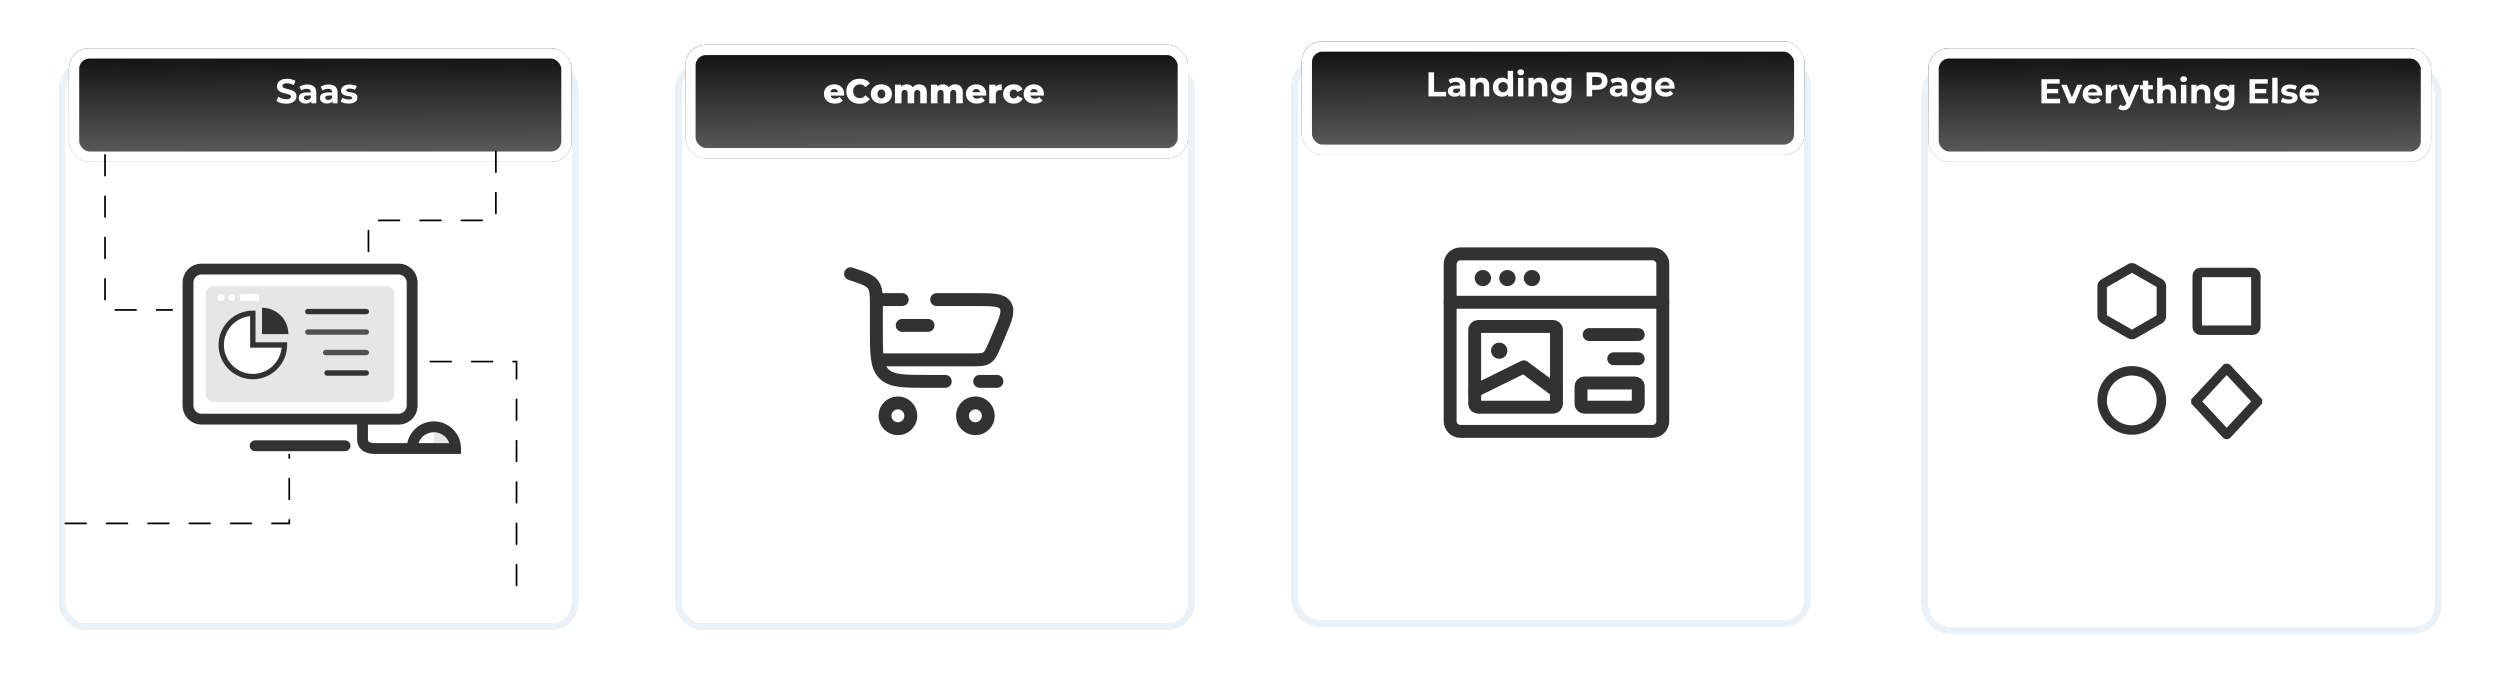 <svg width="726" height="201" viewBox="0 0 726 201" fill="none" xmlns="http://www.w3.org/2000/svg">
<g filter="url(#filter0_d_93_666)">
<rect x="19" y="9" width="147" height="161" rx="6" fill="white" shape-rendering="crispEdges"/>
<rect x="18" y="8" width="149" height="163" rx="7" stroke="#287CB9" stroke-opacity="0.1" stroke-width="2" shape-rendering="crispEdges"/>
</g>
<g filter="url(#filter1_d_93_666)">
<rect x="198" y="9" width="147" height="161" rx="6" fill="white" shape-rendering="crispEdges"/>
<rect x="197" y="8" width="149" height="163" rx="7" stroke="#287CB9" stroke-opacity="0.1" stroke-width="2" shape-rendering="crispEdges"/>
</g>
<g filter="url(#filter2_d_93_666)">
<rect x="377" y="8" width="147" height="161" rx="6" fill="white" shape-rendering="crispEdges"/>
<rect x="376" y="7" width="149" height="163" rx="7" stroke="#287CB9" stroke-opacity="0.1" stroke-width="2" shape-rendering="crispEdges"/>
</g>
<g filter="url(#filter3_d_93_666)">
<rect x="560" y="10" width="147" height="161" rx="6" fill="white" shape-rendering="crispEdges"/>
<rect x="559" y="9" width="149" height="163" rx="7" stroke="#287CB9" stroke-opacity="0.1" stroke-width="2" shape-rendering="crispEdges"/>
</g>
<g filter="url(#filter4_d_93_666)">
<rect x="20" y="10" width="146" height="33" rx="6" fill="url(#paint0_linear_93_666)"/>
<rect x="21.5" y="11.5" width="143" height="30" rx="4.5" stroke="white" stroke-width="3"/>
</g>
<path d="M83.13 30.12C82.57 30.12 82.033 30.047 81.52 29.9C81.007 29.747 80.593 29.55 80.28 29.31L80.83 28.09C81.13 28.303 81.483 28.48 81.89 28.62C82.303 28.753 82.72 28.82 83.14 28.82C83.46 28.82 83.717 28.79 83.91 28.73C84.11 28.663 84.257 28.573 84.35 28.46C84.443 28.347 84.49 28.217 84.49 28.07C84.49 27.883 84.417 27.737 84.27 27.63C84.123 27.517 83.93 27.427 83.69 27.36C83.45 27.287 83.183 27.22 82.89 27.16C82.603 27.093 82.313 27.013 82.02 26.92C81.733 26.827 81.47 26.707 81.23 26.56C80.99 26.413 80.793 26.22 80.64 25.98C80.493 25.74 80.42 25.433 80.42 25.06C80.42 24.66 80.527 24.297 80.74 23.97C80.96 23.637 81.287 23.373 81.72 23.18C82.16 22.98 82.71 22.88 83.37 22.88C83.81 22.88 84.243 22.933 84.67 23.04C85.097 23.14 85.473 23.293 85.8 23.5L85.3 24.73C84.973 24.543 84.647 24.407 84.32 24.32C83.993 24.227 83.673 24.18 83.36 24.18C83.047 24.18 82.79 24.217 82.59 24.29C82.39 24.363 82.247 24.46 82.16 24.58C82.073 24.693 82.03 24.827 82.03 24.98C82.03 25.16 82.103 25.307 82.25 25.42C82.397 25.527 82.59 25.613 82.83 25.68C83.07 25.747 83.333 25.813 83.62 25.88C83.913 25.947 84.203 26.023 84.49 26.11C84.783 26.197 85.05 26.313 85.29 26.46C85.53 26.607 85.723 26.8 85.87 27.04C86.023 27.28 86.1 27.583 86.1 27.95C86.1 28.343 85.99 28.703 85.77 29.03C85.55 29.357 85.22 29.62 84.78 29.82C84.347 30.02 83.797 30.12 83.13 30.12ZM90.397 30V28.95L90.297 28.72V26.84C90.297 26.507 90.194 26.247 89.987 26.06C89.787 25.873 89.477 25.78 89.057 25.78C88.77 25.78 88.487 25.827 88.207 25.92C87.934 26.007 87.7 26.127 87.507 26.28L86.947 25.19C87.24 24.983 87.594 24.823 88.007 24.71C88.42 24.597 88.84 24.54 89.267 24.54C90.087 24.54 90.724 24.733 91.177 25.12C91.63 25.507 91.857 26.11 91.857 26.93V30H90.397ZM88.757 30.08C88.337 30.08 87.977 30.01 87.677 29.87C87.377 29.723 87.147 29.527 86.987 29.28C86.827 29.033 86.747 28.757 86.747 28.45C86.747 28.13 86.824 27.85 86.977 27.61C87.137 27.37 87.387 27.183 87.727 27.05C88.067 26.91 88.51 26.84 89.057 26.84H90.487V27.75H89.227C88.86 27.75 88.607 27.81 88.467 27.93C88.334 28.05 88.267 28.2 88.267 28.38C88.267 28.58 88.344 28.74 88.497 28.86C88.657 28.973 88.874 29.03 89.147 29.03C89.407 29.03 89.64 28.97 89.847 28.85C90.054 28.723 90.204 28.54 90.297 28.3L90.537 29.02C90.424 29.367 90.217 29.63 89.917 29.81C89.617 29.99 89.23 30.08 88.757 30.08ZM96.569 30V28.95L96.469 28.72V26.84C96.469 26.507 96.365 26.247 96.159 26.06C95.959 25.873 95.649 25.78 95.229 25.78C94.942 25.78 94.659 25.827 94.379 25.92C94.106 26.007 93.872 26.127 93.679 26.28L93.119 25.19C93.412 24.983 93.766 24.823 94.179 24.71C94.592 24.597 95.012 24.54 95.439 24.54C96.259 24.54 96.895 24.733 97.349 25.12C97.802 25.507 98.029 26.11 98.029 26.93V30H96.569ZM94.929 30.08C94.509 30.08 94.149 30.01 93.849 29.87C93.549 29.723 93.319 29.527 93.159 29.28C92.999 29.033 92.919 28.757 92.919 28.45C92.919 28.13 92.996 27.85 93.149 27.61C93.309 27.37 93.559 27.183 93.899 27.05C94.239 26.91 94.682 26.84 95.229 26.84H96.659V27.75H95.399C95.032 27.75 94.779 27.81 94.639 27.93C94.505 28.05 94.439 28.2 94.439 28.38C94.439 28.58 94.516 28.74 94.669 28.86C94.829 28.973 95.046 29.03 95.319 29.03C95.579 29.03 95.812 28.97 96.019 28.85C96.225 28.723 96.376 28.54 96.469 28.3L96.709 29.02C96.596 29.367 96.389 29.63 96.089 29.81C95.789 29.99 95.402 30.08 94.929 30.08ZM101.251 30.08C100.791 30.08 100.347 30.027 99.921 29.92C99.501 29.807 99.167 29.667 98.921 29.5L99.441 28.38C99.687 28.533 99.977 28.66 100.311 28.76C100.651 28.853 100.984 28.9 101.311 28.9C101.671 28.9 101.924 28.857 102.071 28.77C102.224 28.683 102.301 28.563 102.301 28.41C102.301 28.283 102.241 28.19 102.121 28.13C102.007 28.063 101.854 28.013 101.661 27.98C101.467 27.947 101.254 27.913 101.021 27.88C100.794 27.847 100.564 27.803 100.331 27.75C100.097 27.69 99.884 27.603 99.691 27.49C99.497 27.377 99.341 27.223 99.221 27.03C99.107 26.837 99.051 26.587 99.051 26.28C99.051 25.94 99.147 25.64 99.341 25.38C99.541 25.12 99.827 24.917 100.201 24.77C100.574 24.617 101.021 24.54 101.541 24.54C101.907 24.54 102.281 24.58 102.661 24.66C103.041 24.74 103.357 24.857 103.611 25.01L103.091 26.12C102.831 25.967 102.567 25.863 102.301 25.81C102.041 25.75 101.787 25.72 101.541 25.72C101.194 25.72 100.941 25.767 100.781 25.86C100.621 25.953 100.541 26.073 100.541 26.22C100.541 26.353 100.597 26.453 100.711 26.52C100.831 26.587 100.987 26.64 101.181 26.68C101.374 26.72 101.584 26.757 101.811 26.79C102.044 26.817 102.277 26.86 102.511 26.92C102.744 26.98 102.954 27.067 103.141 27.18C103.334 27.287 103.491 27.437 103.611 27.63C103.731 27.817 103.791 28.063 103.791 28.37C103.791 28.703 103.691 29 103.491 29.26C103.291 29.513 103.001 29.713 102.621 29.86C102.247 30.007 101.791 30.08 101.251 30.08Z" fill="white"/>
<g filter="url(#filter5_d_93_666)">
<rect x="378" y="8" width="146" height="33" rx="6" fill="url(#paint1_linear_93_666)"/>
<rect x="379.5" y="9.5" width="143" height="30" rx="4.5" stroke="white" stroke-width="3"/>
</g>
<path d="M414.83 28V21H416.45V26.68H419.96V28H414.83ZM424.094 28V26.95L423.994 26.72V24.84C423.994 24.507 423.891 24.247 423.684 24.06C423.484 23.873 423.174 23.78 422.754 23.78C422.468 23.78 422.184 23.827 421.904 23.92C421.631 24.007 421.398 24.127 421.204 24.28L420.644 23.19C420.938 22.983 421.291 22.823 421.704 22.71C422.118 22.597 422.538 22.54 422.964 22.54C423.784 22.54 424.421 22.733 424.874 23.12C425.328 23.507 425.554 24.11 425.554 24.93V28H424.094ZM422.454 28.08C422.034 28.08 421.674 28.01 421.374 27.87C421.074 27.723 420.844 27.527 420.684 27.28C420.524 27.033 420.444 26.757 420.444 26.45C420.444 26.13 420.521 25.85 420.674 25.61C420.834 25.37 421.084 25.183 421.424 25.05C421.764 24.91 422.208 24.84 422.754 24.84H424.184V25.75H422.924C422.558 25.75 422.304 25.81 422.164 25.93C422.031 26.05 421.964 26.2 421.964 26.38C421.964 26.58 422.041 26.74 422.194 26.86C422.354 26.973 422.571 27.03 422.844 27.03C423.104 27.03 423.338 26.97 423.544 26.85C423.751 26.723 423.901 26.54 423.994 26.3L424.234 27.02C424.121 27.367 423.914 27.63 423.614 27.81C423.314 27.99 422.928 28.08 422.454 28.08ZM430.236 22.54C430.663 22.54 431.043 22.627 431.376 22.8C431.716 22.967 431.983 23.227 432.176 23.58C432.369 23.927 432.466 24.373 432.466 24.92V28H430.906V25.16C430.906 24.727 430.809 24.407 430.616 24.2C430.429 23.993 430.163 23.89 429.816 23.89C429.569 23.89 429.346 23.943 429.146 24.05C428.953 24.15 428.799 24.307 428.686 24.52C428.579 24.733 428.526 25.007 428.526 25.34V28H426.966V22.62H428.456V24.11L428.176 23.66C428.369 23.3 428.646 23.023 429.006 22.83C429.366 22.637 429.776 22.54 430.236 22.54ZM436.229 28.08C435.723 28.08 435.266 27.967 434.859 27.74C434.453 27.507 434.129 27.183 433.889 26.77C433.656 26.357 433.539 25.87 433.539 25.31C433.539 24.743 433.656 24.253 433.889 23.84C434.129 23.427 434.453 23.107 434.859 22.88C435.266 22.653 435.723 22.54 436.229 22.54C436.683 22.54 437.079 22.64 437.419 22.84C437.759 23.04 438.023 23.343 438.209 23.75C438.396 24.157 438.489 24.677 438.489 25.31C438.489 25.937 438.399 26.457 438.219 26.87C438.039 27.277 437.779 27.58 437.439 27.78C437.106 27.98 436.703 28.08 436.229 28.08ZM436.499 26.8C436.753 26.8 436.983 26.74 437.189 26.62C437.396 26.5 437.559 26.33 437.679 26.11C437.806 25.883 437.869 25.617 437.869 25.31C437.869 24.997 437.806 24.73 437.679 24.51C437.559 24.29 437.396 24.12 437.189 24C436.983 23.88 436.753 23.82 436.499 23.82C436.239 23.82 436.006 23.88 435.799 24C435.593 24.12 435.426 24.29 435.299 24.51C435.179 24.73 435.119 24.997 435.119 25.31C435.119 25.617 435.179 25.883 435.299 26.11C435.426 26.33 435.593 26.5 435.799 26.62C436.006 26.74 436.239 26.8 436.499 26.8ZM437.909 28V26.9L437.939 25.3L437.839 23.71V20.58H439.399V28H437.909ZM440.843 28V22.62H442.403V28H440.843ZM441.623 21.87C441.336 21.87 441.103 21.787 440.923 21.62C440.743 21.453 440.653 21.247 440.653 21C440.653 20.753 440.743 20.547 440.923 20.38C441.103 20.213 441.336 20.13 441.623 20.13C441.91 20.13 442.143 20.21 442.323 20.37C442.503 20.523 442.593 20.723 442.593 20.97C442.593 21.23 442.503 21.447 442.323 21.62C442.15 21.787 441.916 21.87 441.623 21.87ZM447.121 22.54C447.548 22.54 447.928 22.627 448.261 22.8C448.601 22.967 448.868 23.227 449.061 23.58C449.254 23.927 449.351 24.373 449.351 24.92V28H447.791V25.16C447.791 24.727 447.694 24.407 447.501 24.2C447.314 23.993 447.048 23.89 446.701 23.89C446.454 23.89 446.231 23.943 446.031 24.05C445.838 24.15 445.684 24.307 445.571 24.52C445.464 24.733 445.411 25.007 445.411 25.34V28H443.851V22.62H445.341V24.11L445.061 23.66C445.254 23.3 445.531 23.023 445.891 22.83C446.251 22.637 446.661 22.54 447.121 22.54ZM453.334 30.02C452.827 30.02 452.337 29.957 451.864 29.83C451.397 29.71 451.007 29.527 450.694 29.28L451.314 28.16C451.541 28.347 451.827 28.493 452.174 28.6C452.527 28.713 452.874 28.77 453.214 28.77C453.767 28.77 454.167 28.647 454.414 28.4C454.667 28.153 454.794 27.787 454.794 27.3V26.49L454.894 25.14L454.874 23.78V22.62H456.354V27.1C456.354 28.1 456.094 28.837 455.574 29.31C455.054 29.783 454.307 30.02 453.334 30.02ZM453.094 27.74C452.594 27.74 452.141 27.633 451.734 27.42C451.334 27.2 451.011 26.897 450.764 26.51C450.524 26.117 450.404 25.66 450.404 25.14C450.404 24.613 450.524 24.157 450.764 23.77C451.011 23.377 451.334 23.073 451.734 22.86C452.141 22.647 452.594 22.54 453.094 22.54C453.547 22.54 453.947 22.633 454.294 22.82C454.641 23 454.911 23.283 455.104 23.67C455.297 24.05 455.394 24.54 455.394 25.14C455.394 25.733 455.297 26.223 455.104 26.61C454.911 26.99 454.641 27.273 454.294 27.46C453.947 27.647 453.547 27.74 453.094 27.74ZM453.404 26.46C453.677 26.46 453.921 26.407 454.134 26.3C454.347 26.187 454.514 26.03 454.634 25.83C454.754 25.63 454.814 25.4 454.814 25.14C454.814 24.873 454.754 24.643 454.634 24.45C454.514 24.25 454.347 24.097 454.134 23.99C453.921 23.877 453.677 23.82 453.404 23.82C453.131 23.82 452.887 23.877 452.674 23.99C452.461 24.097 452.291 24.25 452.164 24.45C452.044 24.643 451.984 24.873 451.984 25.14C451.984 25.4 452.044 25.63 452.164 25.83C452.291 26.03 452.461 26.187 452.674 26.3C452.887 26.407 453.131 26.46 453.404 26.46ZM460.748 28V21H463.778C464.405 21 464.945 21.103 465.398 21.31C465.851 21.51 466.201 21.8 466.448 22.18C466.695 22.56 466.818 23.013 466.818 23.54C466.818 24.06 466.695 24.51 466.448 24.89C466.201 25.27 465.851 25.563 465.398 25.77C464.945 25.97 464.405 26.07 463.778 26.07H461.648L462.368 25.34V28H460.748ZM462.368 25.52L461.648 24.75H463.688C464.188 24.75 464.561 24.643 464.808 24.43C465.055 24.217 465.178 23.92 465.178 23.54C465.178 23.153 465.055 22.853 464.808 22.64C464.561 22.427 464.188 22.32 463.688 22.32H461.648L462.368 21.55V25.52ZM471.116 28V26.95L471.016 26.72V24.84C471.016 24.507 470.912 24.247 470.706 24.06C470.506 23.873 470.196 23.78 469.776 23.78C469.489 23.78 469.206 23.827 468.926 23.92C468.652 24.007 468.419 24.127 468.226 24.28L467.666 23.19C467.959 22.983 468.312 22.823 468.726 22.71C469.139 22.597 469.559 22.54 469.986 22.54C470.806 22.54 471.442 22.733 471.896 23.12C472.349 23.507 472.576 24.11 472.576 24.93V28H471.116ZM469.476 28.08C469.056 28.08 468.696 28.01 468.396 27.87C468.096 27.723 467.866 27.527 467.706 27.28C467.546 27.033 467.466 26.757 467.466 26.45C467.466 26.13 467.542 25.85 467.696 25.61C467.856 25.37 468.106 25.183 468.446 25.05C468.786 24.91 469.229 24.84 469.776 24.84H471.206V25.75H469.946C469.579 25.75 469.326 25.81 469.186 25.93C469.052 26.05 468.986 26.2 468.986 26.38C468.986 26.58 469.062 26.74 469.216 26.86C469.376 26.973 469.592 27.03 469.866 27.03C470.126 27.03 470.359 26.97 470.566 26.85C470.772 26.723 470.922 26.54 471.016 26.3L471.256 27.02C471.142 27.367 470.936 27.63 470.636 27.81C470.336 27.99 469.949 28.08 469.476 28.08ZM476.557 30.02C476.05 30.02 475.56 29.957 475.087 29.83C474.62 29.71 474.23 29.527 473.917 29.28L474.537 28.16C474.763 28.347 475.05 28.493 475.397 28.6C475.75 28.713 476.097 28.77 476.437 28.77C476.99 28.77 477.39 28.647 477.637 28.4C477.89 28.153 478.017 27.787 478.017 27.3V26.49L478.117 25.14L478.097 23.78V22.62H479.577V27.1C479.577 28.1 479.317 28.837 478.797 29.31C478.277 29.783 477.53 30.02 476.557 30.02ZM476.317 27.74C475.817 27.74 475.363 27.633 474.957 27.42C474.557 27.2 474.233 26.897 473.987 26.51C473.747 26.117 473.627 25.66 473.627 25.14C473.627 24.613 473.747 24.157 473.987 23.77C474.233 23.377 474.557 23.073 474.957 22.86C475.363 22.647 475.817 22.54 476.317 22.54C476.77 22.54 477.17 22.633 477.517 22.82C477.863 23 478.133 23.283 478.327 23.67C478.52 24.05 478.617 24.54 478.617 25.14C478.617 25.733 478.52 26.223 478.327 26.61C478.133 26.99 477.863 27.273 477.517 27.46C477.17 27.647 476.77 27.74 476.317 27.74ZM476.627 26.46C476.9 26.46 477.143 26.407 477.357 26.3C477.57 26.187 477.737 26.03 477.857 25.83C477.977 25.63 478.037 25.4 478.037 25.14C478.037 24.873 477.977 24.643 477.857 24.45C477.737 24.25 477.57 24.097 477.357 23.99C477.143 23.877 476.9 23.82 476.627 23.82C476.353 23.82 476.11 23.877 475.897 23.99C475.683 24.097 475.513 24.25 475.387 24.45C475.267 24.643 475.207 24.873 475.207 25.14C475.207 25.4 475.267 25.63 475.387 25.83C475.513 26.03 475.683 26.187 475.897 26.3C476.11 26.407 476.353 26.46 476.627 26.46ZM483.699 28.08C483.085 28.08 482.545 27.96 482.079 27.72C481.619 27.48 481.262 27.153 481.009 26.74C480.755 26.32 480.629 25.843 480.629 25.31C480.629 24.77 480.752 24.293 480.999 23.88C481.252 23.46 481.595 23.133 482.029 22.9C482.462 22.66 482.952 22.54 483.499 22.54C484.025 22.54 484.499 22.653 484.919 22.88C485.345 23.1 485.682 23.42 485.929 23.84C486.175 24.253 486.299 24.75 486.299 25.33C486.299 25.39 486.295 25.46 486.289 25.54C486.282 25.613 486.275 25.683 486.269 25.75H481.899V24.84H485.449L484.849 25.11C484.849 24.83 484.792 24.587 484.679 24.38C484.565 24.173 484.409 24.013 484.209 23.9C484.009 23.78 483.775 23.72 483.509 23.72C483.242 23.72 483.005 23.78 482.799 23.9C482.599 24.013 482.442 24.177 482.329 24.39C482.215 24.597 482.159 24.843 482.159 25.13V25.37C482.159 25.663 482.222 25.923 482.349 26.15C482.482 26.37 482.665 26.54 482.899 26.66C483.139 26.773 483.419 26.83 483.739 26.83C484.025 26.83 484.275 26.787 484.489 26.7C484.709 26.613 484.909 26.483 485.089 26.31L485.919 27.21C485.672 27.49 485.362 27.707 484.989 27.86C484.615 28.007 484.185 28.08 483.699 28.08Z" fill="white"/>
<g filter="url(#filter6_d_93_666)">
<rect x="560" y="10" width="146" height="33" rx="6" fill="url(#paint2_linear_93_666)"/>
<rect x="561.5" y="11.5" width="143" height="30" rx="4.5" stroke="white" stroke-width="3"/>
</g>
<path d="M594.32 25.82H597.69V27.08H594.32V25.82ZM594.44 28.7H598.25V30H592.83V23H598.12V24.3H594.44V28.7ZM600.84 30L598.58 24.62H600.19L602.07 29.25H601.27L603.22 24.62H604.72L602.45 30H600.84ZM607.88 30.08C607.267 30.08 606.727 29.96 606.26 29.72C605.8 29.48 605.444 29.153 605.19 28.74C604.937 28.32 604.81 27.843 604.81 27.31C604.81 26.77 604.934 26.293 605.18 25.88C605.434 25.46 605.777 25.133 606.21 24.9C606.644 24.66 607.134 24.54 607.68 24.54C608.207 24.54 608.68 24.653 609.1 24.88C609.527 25.1 609.864 25.42 610.11 25.84C610.357 26.253 610.48 26.75 610.48 27.33C610.48 27.39 610.477 27.46 610.47 27.54C610.464 27.613 610.457 27.683 610.45 27.75H606.08V26.84H609.63L609.03 27.11C609.03 26.83 608.974 26.587 608.86 26.38C608.747 26.173 608.59 26.013 608.39 25.9C608.19 25.78 607.957 25.72 607.69 25.72C607.424 25.72 607.187 25.78 606.98 25.9C606.78 26.013 606.624 26.177 606.51 26.39C606.397 26.597 606.34 26.843 606.34 27.13V27.37C606.34 27.663 606.404 27.923 606.53 28.15C606.664 28.37 606.847 28.54 607.08 28.66C607.32 28.773 607.6 28.83 607.92 28.83C608.207 28.83 608.457 28.787 608.67 28.7C608.89 28.613 609.09 28.483 609.27 28.31L610.1 29.21C609.854 29.49 609.544 29.707 609.17 29.86C608.797 30.007 608.367 30.08 607.88 30.08ZM611.519 30V24.62H613.009V26.14L612.799 25.7C612.959 25.32 613.215 25.033 613.569 24.84C613.922 24.64 614.352 24.54 614.859 24.54V25.98C614.792 25.973 614.732 25.97 614.679 25.97C614.625 25.963 614.569 25.96 614.509 25.96C614.082 25.96 613.735 26.083 613.469 26.33C613.209 26.57 613.079 26.947 613.079 27.46V30H611.519ZM616.652 32.02C616.372 32.02 616.095 31.977 615.822 31.89C615.549 31.803 615.325 31.683 615.152 31.53L615.722 30.42C615.842 30.527 615.979 30.61 616.132 30.67C616.292 30.73 616.449 30.76 616.602 30.76C616.822 30.76 616.995 30.707 617.122 30.6C617.255 30.5 617.375 30.33 617.482 30.09L617.762 29.43L617.882 29.26L619.812 24.62H621.312L618.882 30.33C618.709 30.763 618.509 31.103 618.282 31.35C618.062 31.597 617.815 31.77 617.542 31.87C617.275 31.97 616.979 32.02 616.652 32.02ZM617.572 30.21L615.172 24.62H616.782L618.642 29.12L617.572 30.21ZM624.295 30.08C623.662 30.08 623.168 29.92 622.815 29.6C622.462 29.273 622.285 28.79 622.285 28.15V23.43H623.845V28.13C623.845 28.357 623.905 28.533 624.025 28.66C624.145 28.78 624.308 28.84 624.515 28.84C624.762 28.84 624.972 28.773 625.145 28.64L625.565 29.74C625.405 29.853 625.212 29.94 624.985 30C624.765 30.053 624.535 30.08 624.295 30.08ZM621.455 25.94V24.74H625.185V25.94H621.455ZM629.711 24.54C630.137 24.54 630.517 24.627 630.851 24.8C631.191 24.967 631.457 25.227 631.651 25.58C631.844 25.927 631.941 26.373 631.941 26.92V30H630.381V27.16C630.381 26.727 630.284 26.407 630.091 26.2C629.904 25.993 629.637 25.89 629.291 25.89C629.044 25.89 628.821 25.943 628.621 26.05C628.427 26.15 628.274 26.307 628.161 26.52C628.054 26.733 628.001 27.007 628.001 27.34V30H626.441V22.58H628.001V26.11L627.651 25.66C627.844 25.3 628.121 25.023 628.481 24.83C628.841 24.637 629.251 24.54 629.711 24.54ZM633.355 30V24.62H634.915V30H633.355ZM634.135 23.87C633.848 23.87 633.615 23.787 633.435 23.62C633.255 23.453 633.165 23.247 633.165 23C633.165 22.753 633.255 22.547 633.435 22.38C633.615 22.213 633.848 22.13 634.135 22.13C634.421 22.13 634.655 22.21 634.835 22.37C635.015 22.523 635.105 22.723 635.105 22.97C635.105 23.23 635.015 23.447 634.835 23.62C634.661 23.787 634.428 23.87 634.135 23.87ZM639.633 24.54C640.059 24.54 640.439 24.627 640.773 24.8C641.113 24.967 641.379 25.227 641.573 25.58C641.766 25.927 641.863 26.373 641.863 26.92V30H640.303V27.16C640.303 26.727 640.206 26.407 640.013 26.2C639.826 25.993 639.559 25.89 639.213 25.89C638.966 25.89 638.743 25.943 638.543 26.05C638.349 26.15 638.196 26.307 638.083 26.52C637.976 26.733 637.923 27.007 637.923 27.34V30H636.363V24.62H637.853V26.11L637.573 25.66C637.766 25.3 638.043 25.023 638.403 24.83C638.763 24.637 639.173 24.54 639.633 24.54ZM645.846 32.02C645.339 32.02 644.849 31.957 644.376 31.83C643.909 31.71 643.519 31.527 643.206 31.28L643.826 30.16C644.052 30.347 644.339 30.493 644.686 30.6C645.039 30.713 645.386 30.77 645.726 30.77C646.279 30.77 646.679 30.647 646.926 30.4C647.179 30.153 647.306 29.787 647.306 29.3V28.49L647.406 27.14L647.386 25.78V24.62H648.866V29.1C648.866 30.1 648.606 30.837 648.086 31.31C647.566 31.783 646.819 32.02 645.846 32.02ZM645.606 29.74C645.106 29.74 644.652 29.633 644.246 29.42C643.846 29.2 643.522 28.897 643.276 28.51C643.036 28.117 642.916 27.66 642.916 27.14C642.916 26.613 643.036 26.157 643.276 25.77C643.522 25.377 643.846 25.073 644.246 24.86C644.652 24.647 645.106 24.54 645.606 24.54C646.059 24.54 646.459 24.633 646.806 24.82C647.152 25 647.422 25.283 647.616 25.67C647.809 26.05 647.906 26.54 647.906 27.14C647.906 27.733 647.809 28.223 647.616 28.61C647.422 28.99 647.152 29.273 646.806 29.46C646.459 29.647 646.059 29.74 645.606 29.74ZM645.916 28.46C646.189 28.46 646.432 28.407 646.646 28.3C646.859 28.187 647.026 28.03 647.146 27.83C647.266 27.63 647.326 27.4 647.326 27.14C647.326 26.873 647.266 26.643 647.146 26.45C647.026 26.25 646.859 26.097 646.646 25.99C646.432 25.877 646.189 25.82 645.916 25.82C645.642 25.82 645.399 25.877 645.186 25.99C644.972 26.097 644.802 26.25 644.676 26.45C644.556 26.643 644.496 26.873 644.496 27.14C644.496 27.4 644.556 27.63 644.676 27.83C644.802 28.03 644.972 28.187 645.186 28.3C645.399 28.407 645.642 28.46 645.916 28.46ZM654.75 25.82H658.12V27.08H654.75V25.82ZM654.87 28.7H658.68V30H653.26V23H658.55V24.3H654.87V28.7ZM659.859 30V22.58H661.419V30H659.859ZM664.676 30.08C664.216 30.08 663.773 30.027 663.346 29.92C662.926 29.807 662.593 29.667 662.346 29.5L662.866 28.38C663.113 28.533 663.403 28.66 663.736 28.76C664.076 28.853 664.41 28.9 664.736 28.9C665.096 28.9 665.35 28.857 665.496 28.77C665.65 28.683 665.726 28.563 665.726 28.41C665.726 28.283 665.666 28.19 665.546 28.13C665.433 28.063 665.28 28.013 665.086 27.98C664.893 27.947 664.68 27.913 664.446 27.88C664.22 27.847 663.99 27.803 663.756 27.75C663.523 27.69 663.31 27.603 663.116 27.49C662.923 27.377 662.766 27.223 662.646 27.03C662.533 26.837 662.476 26.587 662.476 26.28C662.476 25.94 662.573 25.64 662.766 25.38C662.966 25.12 663.253 24.917 663.626 24.77C664 24.617 664.446 24.54 664.966 24.54C665.333 24.54 665.706 24.58 666.086 24.66C666.466 24.74 666.783 24.857 667.036 25.01L666.516 26.12C666.256 25.967 665.993 25.863 665.726 25.81C665.466 25.75 665.213 25.72 664.966 25.72C664.62 25.72 664.366 25.767 664.206 25.86C664.046 25.953 663.966 26.073 663.966 26.22C663.966 26.353 664.023 26.453 664.136 26.52C664.256 26.587 664.413 26.64 664.606 26.68C664.8 26.72 665.01 26.757 665.236 26.79C665.47 26.817 665.703 26.86 665.936 26.92C666.17 26.98 666.38 27.067 666.566 27.18C666.76 27.287 666.916 27.437 667.036 27.63C667.156 27.817 667.216 28.063 667.216 28.37C667.216 28.703 667.116 29 666.916 29.26C666.716 29.513 666.426 29.713 666.046 29.86C665.673 30.007 665.216 30.08 664.676 30.08ZM670.849 30.08C670.236 30.08 669.696 29.96 669.229 29.72C668.769 29.48 668.412 29.153 668.159 28.74C667.906 28.32 667.779 27.843 667.779 27.31C667.779 26.77 667.902 26.293 668.149 25.88C668.402 25.46 668.746 25.133 669.179 24.9C669.612 24.66 670.102 24.54 670.649 24.54C671.176 24.54 671.649 24.653 672.069 24.88C672.496 25.1 672.832 25.42 673.079 25.84C673.326 26.253 673.449 26.75 673.449 27.33C673.449 27.39 673.446 27.46 673.439 27.54C673.432 27.613 673.426 27.683 673.419 27.75H669.049V26.84H672.599L671.999 27.11C671.999 26.83 671.942 26.587 671.829 26.38C671.716 26.173 671.559 26.013 671.359 25.9C671.159 25.78 670.926 25.72 670.659 25.72C670.392 25.72 670.156 25.78 669.949 25.9C669.749 26.013 669.592 26.177 669.479 26.39C669.366 26.597 669.309 26.843 669.309 27.13V27.37C669.309 27.663 669.372 27.923 669.499 28.15C669.632 28.37 669.816 28.54 670.049 28.66C670.289 28.773 670.569 28.83 670.889 28.83C671.176 28.83 671.426 28.787 671.639 28.7C671.859 28.613 672.059 28.483 672.239 28.31L673.069 29.21C672.822 29.49 672.512 29.707 672.139 29.86C671.766 30.007 671.336 30.08 670.849 30.08Z" fill="white"/>
<g filter="url(#filter7_d_93_666)">
<rect x="199" y="9" width="146" height="33" rx="6" fill="url(#paint3_linear_93_666)"/>
<rect x="200.5" y="10.5" width="143" height="30" rx="4.5" stroke="white" stroke-width="3"/>
</g>
<path d="M242.45 30.09C241.81 30.09 241.25 29.97 240.77 29.73C240.297 29.483 239.927 29.15 239.66 28.73C239.4 28.303 239.27 27.82 239.27 27.28C239.27 26.74 239.397 26.26 239.65 25.84C239.91 25.413 240.267 25.083 240.72 24.85C241.173 24.61 241.683 24.49 242.25 24.49C242.783 24.49 243.27 24.6 243.71 24.82C244.15 25.033 244.5 25.35 244.76 25.77C245.02 26.19 245.15 26.7 245.15 27.3C245.15 27.367 245.147 27.443 245.14 27.53C245.133 27.617 245.127 27.697 245.12 27.77H240.83V26.77H244.11L243.39 27.05C243.397 26.803 243.35 26.59 243.25 26.41C243.157 26.23 243.023 26.09 242.85 25.99C242.683 25.89 242.487 25.84 242.26 25.84C242.033 25.84 241.833 25.89 241.66 25.99C241.493 26.09 241.363 26.233 241.27 26.42C241.177 26.6 241.13 26.813 241.13 27.06V27.35C241.13 27.617 241.183 27.847 241.29 28.04C241.403 28.233 241.563 28.383 241.77 28.49C241.977 28.59 242.223 28.64 242.51 28.64C242.777 28.64 243.003 28.603 243.19 28.53C243.383 28.45 243.573 28.33 243.76 28.17L244.76 29.21C244.5 29.497 244.18 29.717 243.8 29.87C243.42 30.017 242.97 30.09 242.45 30.09ZM249.606 30.14C249.053 30.14 248.539 30.053 248.066 29.88C247.599 29.7 247.193 29.447 246.846 29.12C246.506 28.793 246.239 28.41 246.046 27.97C245.853 27.523 245.756 27.033 245.756 26.5C245.756 25.967 245.853 25.48 246.046 25.04C246.239 24.593 246.506 24.207 246.846 23.88C247.193 23.553 247.599 23.303 248.066 23.13C248.539 22.95 249.053 22.86 249.606 22.86C250.253 22.86 250.829 22.973 251.336 23.2C251.849 23.427 252.276 23.753 252.616 24.18L251.356 25.32C251.129 25.053 250.879 24.85 250.606 24.71C250.339 24.57 250.039 24.5 249.706 24.5C249.419 24.5 249.156 24.547 248.916 24.64C248.676 24.733 248.469 24.87 248.296 25.05C248.129 25.223 247.996 25.433 247.896 25.68C247.803 25.927 247.756 26.2 247.756 26.5C247.756 26.8 247.803 27.073 247.896 27.32C247.996 27.567 248.129 27.78 248.296 27.96C248.469 28.133 248.676 28.267 248.916 28.36C249.156 28.453 249.419 28.5 249.706 28.5C250.039 28.5 250.339 28.43 250.606 28.29C250.879 28.15 251.129 27.947 251.356 27.68L252.616 28.82C252.276 29.24 251.849 29.567 251.336 29.8C250.829 30.027 250.253 30.14 249.606 30.14ZM255.953 30.09C255.36 30.09 254.833 29.97 254.373 29.73C253.913 29.49 253.55 29.16 253.283 28.74C253.023 28.313 252.893 27.827 252.893 27.28C252.893 26.733 253.023 26.25 253.283 25.83C253.55 25.41 253.913 25.083 254.373 24.85C254.833 24.61 255.36 24.49 255.953 24.49C256.546 24.49 257.073 24.61 257.533 24.85C258 25.083 258.363 25.41 258.623 25.83C258.883 26.25 259.013 26.733 259.013 27.28C259.013 27.827 258.883 28.313 258.623 28.74C258.363 29.16 258 29.49 257.533 29.73C257.073 29.97 256.546 30.09 255.953 30.09ZM255.953 28.58C256.173 28.58 256.366 28.53 256.533 28.43C256.706 28.33 256.843 28.183 256.943 27.99C257.043 27.79 257.093 27.553 257.093 27.28C257.093 27.007 257.043 26.777 256.943 26.59C256.843 26.397 256.706 26.25 256.533 26.15C256.366 26.05 256.173 26 255.953 26C255.74 26 255.546 26.05 255.373 26.15C255.206 26.25 255.07 26.397 254.963 26.59C254.863 26.777 254.813 27.007 254.813 27.28C254.813 27.553 254.863 27.79 254.963 27.99C255.07 28.183 255.206 28.33 255.373 28.43C255.546 28.53 255.74 28.58 255.953 28.58ZM266.953 24.49C267.373 24.49 267.747 24.577 268.073 24.75C268.407 24.917 268.667 25.177 268.853 25.53C269.047 25.883 269.143 26.34 269.143 26.9V30H267.243V27.21C267.243 26.823 267.17 26.543 267.023 26.37C266.877 26.19 266.677 26.1 266.423 26.1C266.243 26.1 266.08 26.143 265.933 26.23C265.787 26.317 265.673 26.45 265.593 26.63C265.513 26.803 265.473 27.03 265.473 27.31V30H263.573V27.21C263.573 26.823 263.5 26.543 263.353 26.37C263.213 26.19 263.013 26.1 262.753 26.1C262.567 26.1 262.4 26.143 262.253 26.23C262.113 26.317 262 26.45 261.913 26.63C261.833 26.803 261.793 27.03 261.793 27.31V30H259.893V24.58H261.703V26.09L261.343 25.66C261.543 25.273 261.817 24.983 262.163 24.79C262.51 24.59 262.897 24.49 263.323 24.49C263.81 24.49 264.237 24.617 264.603 24.87C264.977 25.117 265.227 25.503 265.353 26.03L264.733 25.9C264.927 25.46 265.217 25.117 265.603 24.87C265.997 24.617 266.447 24.49 266.953 24.49ZM277.402 24.49C277.822 24.49 278.196 24.577 278.522 24.75C278.856 24.917 279.116 25.177 279.302 25.53C279.496 25.883 279.592 26.34 279.592 26.9V30H277.692V27.21C277.692 26.823 277.619 26.543 277.472 26.37C277.326 26.19 277.126 26.1 276.872 26.1C276.692 26.1 276.529 26.143 276.382 26.23C276.236 26.317 276.122 26.45 276.042 26.63C275.962 26.803 275.922 27.03 275.922 27.31V30H274.022V27.21C274.022 26.823 273.949 26.543 273.802 26.37C273.662 26.19 273.462 26.1 273.202 26.1C273.016 26.1 272.849 26.143 272.702 26.23C272.562 26.317 272.449 26.45 272.362 26.63C272.282 26.803 272.242 27.03 272.242 27.31V30H270.342V24.58H272.152V26.09L271.792 25.66C271.992 25.273 272.266 24.983 272.612 24.79C272.959 24.59 273.346 24.49 273.772 24.49C274.259 24.49 274.686 24.617 275.052 24.87C275.426 25.117 275.676 25.503 275.802 26.03L275.182 25.9C275.376 25.46 275.666 25.117 276.052 24.87C276.446 24.617 276.896 24.49 277.402 24.49ZM283.7 30.09C283.06 30.09 282.5 29.97 282.02 29.73C281.547 29.483 281.177 29.15 280.91 28.73C280.65 28.303 280.52 27.82 280.52 27.28C280.52 26.74 280.647 26.26 280.9 25.84C281.16 25.413 281.517 25.083 281.97 24.85C282.423 24.61 282.933 24.49 283.5 24.49C284.033 24.49 284.52 24.6 284.96 24.82C285.4 25.033 285.75 25.35 286.01 25.77C286.27 26.19 286.4 26.7 286.4 27.3C286.4 27.367 286.397 27.443 286.39 27.53C286.383 27.617 286.377 27.697 286.37 27.77H282.08V26.77H285.36L284.64 27.05C284.647 26.803 284.6 26.59 284.5 26.41C284.407 26.23 284.273 26.09 284.1 25.99C283.933 25.89 283.737 25.84 283.51 25.84C283.283 25.84 283.083 25.89 282.91 25.99C282.743 26.09 282.613 26.233 282.52 26.42C282.427 26.6 282.38 26.813 282.38 27.06V27.35C282.38 27.617 282.433 27.847 282.54 28.04C282.653 28.233 282.813 28.383 283.02 28.49C283.227 28.59 283.473 28.64 283.76 28.64C284.027 28.64 284.253 28.603 284.44 28.53C284.633 28.45 284.823 28.33 285.01 28.17L286.01 29.21C285.75 29.497 285.43 29.717 285.05 29.87C284.67 30.017 284.22 30.09 283.7 30.09ZM287.276 30V24.58H289.086V26.16L288.816 25.71C288.976 25.303 289.236 25 289.596 24.8C289.956 24.593 290.393 24.49 290.906 24.49V26.2C290.819 26.187 290.743 26.18 290.676 26.18C290.616 26.173 290.549 26.17 290.476 26.17C290.089 26.17 289.776 26.277 289.536 26.49C289.296 26.697 289.176 27.037 289.176 27.51V30H287.276ZM294.411 30.09C293.811 30.09 293.275 29.97 292.801 29.73C292.335 29.49 291.968 29.16 291.701 28.74C291.435 28.313 291.301 27.827 291.301 27.28C291.301 26.733 291.435 26.25 291.701 25.83C291.968 25.41 292.335 25.083 292.801 24.85C293.275 24.61 293.811 24.49 294.411 24.49C295.025 24.49 295.555 24.62 296.001 24.88C296.448 25.14 296.765 25.507 296.951 25.98L295.481 26.73C295.355 26.477 295.198 26.293 295.011 26.18C294.825 26.06 294.621 26 294.401 26C294.181 26 293.981 26.05 293.801 26.15C293.621 26.25 293.478 26.397 293.371 26.59C293.271 26.777 293.221 27.007 293.221 27.28C293.221 27.56 293.271 27.797 293.371 27.99C293.478 28.183 293.621 28.33 293.801 28.43C293.981 28.53 294.181 28.58 294.401 28.58C294.621 28.58 294.825 28.523 295.011 28.41C295.198 28.29 295.355 28.103 295.481 27.85L296.951 28.6C296.765 29.073 296.448 29.44 296.001 29.7C295.555 29.96 295.025 30.09 294.411 30.09ZM300.448 30.09C299.808 30.09 299.248 29.97 298.768 29.73C298.295 29.483 297.925 29.15 297.658 28.73C297.398 28.303 297.268 27.82 297.268 27.28C297.268 26.74 297.395 26.26 297.648 25.84C297.908 25.413 298.265 25.083 298.718 24.85C299.171 24.61 299.681 24.49 300.248 24.49C300.781 24.49 301.268 24.6 301.708 24.82C302.148 25.033 302.498 25.35 302.758 25.77C303.018 26.19 303.148 26.7 303.148 27.3C303.148 27.367 303.145 27.443 303.138 27.53C303.131 27.617 303.125 27.697 303.118 27.77H298.828V26.77H302.108L301.388 27.05C301.395 26.803 301.348 26.59 301.248 26.41C301.155 26.23 301.021 26.09 300.848 25.99C300.681 25.89 300.485 25.84 300.258 25.84C300.031 25.84 299.831 25.89 299.658 25.99C299.491 26.09 299.361 26.233 299.268 26.42C299.175 26.6 299.128 26.813 299.128 27.06V27.35C299.128 27.617 299.181 27.847 299.288 28.04C299.401 28.233 299.561 28.383 299.768 28.49C299.975 28.59 300.221 28.64 300.508 28.64C300.775 28.64 301.001 28.603 301.188 28.53C301.381 28.45 301.571 28.33 301.758 28.17L302.758 29.21C302.498 29.497 302.178 29.717 301.798 29.87C301.418 30.017 300.968 30.09 300.448 30.09Z" fill="white"/>
<path d="M100.203 127.876H74.079C73.212 127.876 72.507 128.581 72.507 129.449C72.507 130.316 73.212 131.021 74.079 131.021H100.203C101.071 131.021 101.776 130.316 101.776 129.449C101.776 128.573 101.071 127.876 100.203 127.876Z" fill="#323232"/>
<path d="M125.995 125.526V128.687H130.461C129.804 126.847 128.054 125.526 125.995 125.526Z" fill="#E6E6E6"/>
<path d="M118.108 117.785V82.064C118.108 80.759 117.046 79.705 115.75 79.705H58.533C57.228 79.705 56.174 80.767 56.174 82.064V117.785C56.174 119.09 57.236 120.144 58.533 120.144H115.75C117.054 120.152 118.108 119.09 118.108 117.785ZM114.55 114.381C114.55 115.677 113.488 116.739 112.191 116.739H62.099C60.803 116.739 59.741 115.677 59.741 114.381V85.476C59.741 84.18 60.803 83.118 62.099 83.118H112.191C113.488 83.118 114.55 84.18 114.55 85.476V114.381Z" fill="white"/>
<path d="M112.191 83.118H62.099C60.803 83.118 59.741 84.18 59.741 85.476V114.38C59.741 115.677 60.803 116.739 62.099 116.739H112.191C113.488 116.739 114.55 115.677 114.55 114.38V85.476C114.55 84.18 113.488 83.118 112.191 83.118ZM69.775 85.728C69.775 85.598 69.881 85.501 70.002 85.501H74.971C75.101 85.501 75.198 85.606 75.198 85.728V87.146C75.198 87.276 75.093 87.373 74.971 87.373H70.002C69.873 87.373 69.775 87.268 69.775 87.146V85.728ZM67.319 85.444C67.854 85.444 68.284 85.874 68.284 86.409C68.284 86.944 67.854 87.373 67.319 87.373C66.784 87.373 66.355 86.944 66.355 86.409C66.355 85.874 66.793 85.444 67.319 85.444ZM64.158 85.444C64.693 85.444 65.123 85.874 65.123 86.409C65.123 86.944 64.693 87.373 64.158 87.373C63.623 87.373 63.194 86.944 63.194 86.409C63.194 85.874 63.623 85.444 64.158 85.444ZM83.392 100.172C83.392 105.667 78.918 110.141 73.423 110.141C67.927 110.141 63.453 105.667 63.453 100.172C63.453 94.676 67.927 90.202 73.423 90.202H74.209V99.385H83.392V100.172ZM76.09 97.035V89.359C80.329 89.359 83.765 92.796 83.765 97.035H76.09ZM106.371 109.104H94.967C94.529 109.104 94.181 108.755 94.181 108.318C94.181 107.88 94.529 107.531 94.967 107.531H106.371C106.809 107.531 107.158 107.88 107.158 108.318C107.158 108.747 106.809 109.104 106.371 109.104ZM106.371 103.163H94.57C94.132 103.163 93.784 102.814 93.784 102.376C93.784 101.939 94.132 101.59 94.57 101.59H106.371C106.809 101.59 107.158 101.939 107.158 102.376C107.158 102.814 106.809 103.163 106.371 103.163ZM106.371 97.213H89.382C88.945 97.213 88.596 96.865 88.596 96.427C88.596 95.989 88.945 95.641 89.382 95.641H106.38C106.817 95.641 107.166 95.989 107.166 96.427C107.166 96.865 106.809 97.213 106.371 97.213ZM106.371 91.272H89.382C88.945 91.272 88.596 90.923 88.596 90.486C88.596 90.048 88.945 89.699 89.382 89.699H106.38C106.817 89.699 107.166 90.048 107.166 90.486C107.166 90.923 106.809 91.272 106.371 91.272Z" fill="#E6E6E6"/>
<path d="M72.636 91.815C68.373 92.212 65.025 95.811 65.025 100.172C65.025 104.8 68.794 108.569 73.423 108.569C77.783 108.569 81.382 105.221 81.779 100.958H72.636V91.815Z" fill="white"/>
<path d="M74.209 90.202H73.423C67.927 90.202 63.453 94.676 63.453 100.172C63.453 105.667 67.927 110.141 73.423 110.141C78.918 110.141 83.393 105.667 83.393 100.172V99.385H74.209V90.202ZM81.78 100.966C81.382 105.229 77.784 108.577 73.423 108.577C68.795 108.577 65.026 104.808 65.026 100.18C65.026 95.819 68.373 92.22 72.637 91.823V100.966H81.78Z" fill="#323232"/>
<path d="M76.089 89.359V97.035H83.765C83.765 92.796 80.329 89.359 76.089 89.359Z" fill="#323232"/>
<path d="M63.194 86.409C63.194 86.665 63.295 86.91 63.476 87.091C63.657 87.272 63.902 87.373 64.158 87.373C64.414 87.373 64.659 87.272 64.84 87.091C65.021 86.91 65.123 86.665 65.123 86.409C65.123 86.153 65.021 85.907 64.84 85.727C64.659 85.546 64.414 85.444 64.158 85.444C63.902 85.444 63.657 85.546 63.476 85.727C63.295 85.907 63.194 86.153 63.194 86.409Z" fill="white"/>
<path d="M66.355 86.409C66.355 86.665 66.456 86.91 66.637 87.091C66.818 87.272 67.064 87.373 67.319 87.373C67.575 87.373 67.82 87.272 68.001 87.091C68.182 86.91 68.284 86.665 68.284 86.409C68.284 86.153 68.182 85.907 68.001 85.727C67.82 85.546 67.575 85.444 67.319 85.444C67.064 85.444 66.818 85.546 66.637 85.727C66.456 85.907 66.355 86.153 66.355 86.409Z" fill="white"/>
<path d="M70.002 87.373H74.971C75.101 87.373 75.198 87.268 75.198 87.146V85.728C75.198 85.598 75.093 85.501 74.971 85.501H70.002C69.873 85.501 69.775 85.606 69.775 85.728V87.146C69.775 87.276 69.881 87.373 70.002 87.373Z" fill="white"/>
<path d="M125.995 122.373C122.185 122.373 119 125.088 118.27 128.679H108.892C107.944 128.679 107.255 128.492 107.012 128.168C106.85 127.949 106.85 127.601 106.85 127.439V123.297H115.758C118.797 123.297 121.261 120.825 121.261 117.793V82.064C121.261 79.025 118.789 76.561 115.758 76.561H58.533C55.493 76.561 53.029 79.033 53.029 82.064V117.785C53.029 120.825 55.502 123.289 58.533 123.289H103.697V127.439C103.697 127.828 103.697 129.003 104.499 130.065C105.383 131.232 106.858 131.824 108.892 131.824H133.873V130.251C133.873 125.907 130.339 122.373 125.995 122.373ZM58.533 120.152C57.228 120.152 56.174 119.09 56.174 117.793V82.064C56.174 80.759 57.236 79.706 58.533 79.706H115.749C117.054 79.706 118.108 80.767 118.108 82.064V117.785C118.108 119.09 117.046 120.144 115.749 120.144H58.533V120.152ZM125.995 128.679H121.529C122.177 126.839 123.936 125.518 125.995 125.518C128.054 125.518 129.812 126.839 130.461 128.679H125.995Z" fill="#323232"/>
<path d="M106.371 89.7H89.382C88.945 89.7 88.596 90.048 88.596 90.486C88.596 90.923 88.945 91.272 89.382 91.272H106.38C106.817 91.272 107.166 90.923 107.166 90.486C107.166 90.048 106.809 89.7 106.371 89.7Z" fill="#323232"/>
<path d="M106.371 95.641H89.382C88.945 95.641 88.596 95.989 88.596 96.427C88.596 96.865 88.945 97.213 89.382 97.213H106.38C106.817 97.213 107.166 96.865 107.166 96.427C107.166 95.989 106.809 95.641 106.371 95.641ZM106.371 101.59H94.57C94.132 101.59 93.784 101.939 93.784 102.376C93.784 102.814 94.132 103.162 94.57 103.162H106.371C106.809 103.162 107.158 102.814 107.158 102.376C107.158 101.939 106.809 101.59 106.371 101.59Z" fill="#505050"/>
<path d="M106.372 107.531H94.967C94.529 107.531 94.181 107.88 94.181 108.318C94.181 108.755 94.529 109.104 94.967 109.104H106.372C106.809 109.104 107.158 108.755 107.158 108.318C107.158 107.88 106.809 107.531 106.372 107.531Z" fill="#323232"/>
<path d="M260.75 117C262.821 117 264.5 118.679 264.5 120.75C264.5 122.821 262.821 124.5 260.75 124.5C258.679 124.5 257 122.821 257 120.75C257 118.679 258.679 117 260.75 117Z" stroke="#323232" stroke-width="3.75"/>
<path d="M283.25 117C285.321 117 287 118.679 287 120.75C287 122.821 285.321 124.5 283.25 124.5C281.179 124.5 279.5 122.821 279.5 120.75C279.5 118.679 281.179 117 283.25 117Z" stroke="#323232" stroke-width="3.75"/>
<path d="M269.5 94.5H262" stroke="#323232" stroke-width="3.75" stroke-linecap="round"/>
<path d="M247 79.5L247.662 79.721C250.962 80.821 252.612 81.371 253.556 82.68C254.5 83.99 254.5 85.729 254.5 89.208V95.75C254.5 102.821 254.5 106.356 256.697 108.553C258.893 110.75 262.429 110.75 269.5 110.75H274.5M289.5 110.75H284.5" stroke="#323232" stroke-width="3.75" stroke-linecap="round"/>
<path d="M254.5 87H262M255.75 104.5H282.054C284.453 104.5 285.652 104.5 286.591 103.881C287.531 103.261 288.003 102.159 288.948 99.954L290.019 97.454C292.043 92.732 293.055 90.371 291.944 88.686C290.832 87 288.263 87 283.126 87H272" stroke="#323232" stroke-width="3.75" stroke-linecap="round"/>
<path d="M421.125 87.781H482.875" stroke="#323232" stroke-width="3.75" stroke-miterlimit="10" stroke-linecap="round" stroke-linejoin="round"/>
<ellipse cx="430.625" cy="80.75" rx="2.375" ry="2.344" fill="#323232"/>
<ellipse cx="437.75" cy="80.75" rx="2.375" ry="2.344" fill="#323232"/>
<ellipse cx="444.875" cy="80.75" rx="2.375" ry="2.344" fill="#323232"/>
<path d="M479.875 73.719H424.125C422.468 73.719 421.125 75.062 421.125 76.719V122.281C421.125 123.938 422.468 125.281 424.125 125.281H479.875C481.532 125.281 482.875 123.938 482.875 122.281V76.719C482.875 75.062 481.532 73.719 479.875 73.719Z" stroke="#323232" stroke-width="3.75" stroke-miterlimit="10" stroke-linecap="round" stroke-linejoin="round"/>
<path d="M451 94.812H429.25C428.698 94.812 428.25 95.26 428.25 95.812V117.25C428.25 117.802 428.698 118.25 429.25 118.25H451C451.552 118.25 452 117.802 452 117.25V95.812C452 95.26 451.552 94.812 451 94.812Z" stroke="#323232" stroke-width="3.75" stroke-miterlimit="10" stroke-linecap="round" stroke-linejoin="round"/>
<path d="M474.75 111.219H460.125C459.573 111.219 459.125 111.666 459.125 112.219V117.25C459.125 117.802 459.573 118.25 460.125 118.25H474.75C475.302 118.25 475.75 117.802 475.75 117.25V112.219C475.75 111.666 475.302 111.219 474.75 111.219Z" stroke="#323232" stroke-width="3.75" stroke-miterlimit="10" stroke-linecap="round" stroke-linejoin="round"/>
<path d="M461.5 97.156H475.75" stroke="#323232" stroke-width="3.75" stroke-miterlimit="10" stroke-linecap="round" stroke-linejoin="round"/>
<path d="M468.625 104.188H475.75" stroke="#323232" stroke-width="3.75" stroke-miterlimit="10" stroke-linecap="round" stroke-linejoin="round"/>
<path d="M428.25 113.562L442.5 106.531L452 113.562" stroke="#323232" stroke-width="3.75" stroke-miterlimit="10" stroke-linecap="round" stroke-linejoin="round"/>
<ellipse cx="435.375" cy="101.844" rx="2.375" ry="2.344" fill="#323232"/>
<path d="M639.02 95.895C638.489 95.895 638.073 95.479 638.073 94.948V80.07C638.073 79.539 638.489 79.123 639.02 79.123H654.156C654.687 79.123 655.103 79.539 655.103 80.07V94.948C655.103 95.479 654.687 95.895 654.156 95.895H639.02Z" stroke="#323232" stroke-width="2.75"/>
<path d="M646.564 106.977L646.573 106.967C646.58 106.966 646.588 106.966 646.599 106.966C646.626 106.966 646.655 106.971 646.681 106.981C646.7 106.989 646.715 106.998 646.725 107.007L655.556 116.523L655.572 116.54C655.572 116.543 655.573 116.545 655.574 116.548C655.575 116.556 655.576 116.566 655.576 116.577C655.576 116.588 655.575 116.598 655.574 116.606C655.573 116.609 655.572 116.612 655.572 116.614L655.556 116.631L646.723 126.15C646.687 126.181 646.655 126.189 646.631 126.189C646.607 126.189 646.575 126.181 646.539 126.15L637.706 116.631L637.69 116.614C637.69 116.612 637.689 116.609 637.689 116.606C637.687 116.598 637.686 116.588 637.686 116.577C637.686 116.566 637.687 116.556 637.689 116.548C637.689 116.545 637.69 116.543 637.69 116.54L637.706 116.523L646.564 106.977Z" stroke="#323232" stroke-width="2.75"/>
<path d="M627.669 116.276C627.669 121.026 623.818 124.877 619.068 124.877C614.318 124.877 610.467 121.026 610.467 116.276C610.467 111.526 614.318 107.675 619.068 107.675C623.818 107.675 627.669 111.526 627.669 116.276Z" stroke="#323232" stroke-width="2.75"/>
<path d="M610.911 82.332L610.946 82.314L610.98 82.295L618.634 77.909L618.656 77.896L618.679 77.882C618.896 77.746 619.215 77.704 619.598 77.914L627.215 82.279C627.501 82.467 627.669 82.799 627.669 83.08V91.852C627.669 92.133 627.501 92.465 627.215 92.653L619.588 97.023L619.566 97.036L619.543 97.05C619.326 97.186 619.007 97.228 618.625 97.018L611.006 92.652C610.636 92.412 610.467 92.044 610.467 91.852V83.08C610.467 82.752 610.679 82.448 610.911 82.332Z" stroke="#323232" stroke-width="2.75"/>
<path d="M30.5 45V90H50" stroke="black" stroke-width="0.5" stroke-linecap="round" stroke-dasharray="6 6"/>
<path d="M19 152H84V132" stroke="black" stroke-width="0.5" stroke-linecap="round" stroke-dasharray="6 6"/>
<path d="M144 44V64H107V76" stroke="black" stroke-width="0.5" stroke-linecap="round" stroke-dasharray="6 6"/>
<path d="M150 170V105H121" stroke="black" stroke-width="0.5" stroke-linecap="round" stroke-dasharray="6 6"/>
<defs>
<filter id="filter0_d_93_666" x="0.2" y="1.2" width="184.6" height="198.6" filterUnits="userSpaceOnUse" color-interpolation-filters="sRGB">
<feFlood flood-opacity="0" result="BackgroundImageFix"/>
<feColorMatrix in="SourceAlpha" type="matrix" values="0 0 0 0 0 0 0 0 0 0 0 0 0 0 0 0 0 0 127 0" result="hardAlpha"/>
<feMorphology radius="3" operator="erode" in="SourceAlpha" result="effect1_dropShadow_93_666"/>
<feOffset dy="11"/>
<feGaussianBlur stdDeviation="9.9"/>
<feComposite in2="hardAlpha" operator="out"/>
<feColorMatrix type="matrix" values="0 0 0 0 0 0 0 0 0 0 0 0 0 0 0 0 0 0 0.5 0"/>
<feBlend mode="normal" in2="BackgroundImageFix" result="effect1_dropShadow_93_666"/>
<feBlend mode="normal" in="SourceGraphic" in2="effect1_dropShadow_93_666" result="shape"/>
</filter>
<filter id="filter1_d_93_666" x="179.2" y="1.2" width="184.6" height="198.6" filterUnits="userSpaceOnUse" color-interpolation-filters="sRGB">
<feFlood flood-opacity="0" result="BackgroundImageFix"/>
<feColorMatrix in="SourceAlpha" type="matrix" values="0 0 0 0 0 0 0 0 0 0 0 0 0 0 0 0 0 0 127 0" result="hardAlpha"/>
<feMorphology radius="3" operator="erode" in="SourceAlpha" result="effect1_dropShadow_93_666"/>
<feOffset dy="11"/>
<feGaussianBlur stdDeviation="9.9"/>
<feComposite in2="hardAlpha" operator="out"/>
<feColorMatrix type="matrix" values="0 0 0 0 0 0 0 0 0 0 0 0 0 0 0 0 0 0 0.5 0"/>
<feBlend mode="normal" in2="BackgroundImageFix" result="effect1_dropShadow_93_666"/>
<feBlend mode="normal" in="SourceGraphic" in2="effect1_dropShadow_93_666" result="shape"/>
</filter>
<filter id="filter2_d_93_666" x="358.2" y="0.2" width="184.6" height="198.6" filterUnits="userSpaceOnUse" color-interpolation-filters="sRGB">
<feFlood flood-opacity="0" result="BackgroundImageFix"/>
<feColorMatrix in="SourceAlpha" type="matrix" values="0 0 0 0 0 0 0 0 0 0 0 0 0 0 0 0 0 0 127 0" result="hardAlpha"/>
<feMorphology radius="3" operator="erode" in="SourceAlpha" result="effect1_dropShadow_93_666"/>
<feOffset dy="11"/>
<feGaussianBlur stdDeviation="9.9"/>
<feComposite in2="hardAlpha" operator="out"/>
<feColorMatrix type="matrix" values="0 0 0 0 0 0 0 0 0 0 0 0 0 0 0 0 0 0 0.5 0"/>
<feBlend mode="normal" in2="BackgroundImageFix" result="effect1_dropShadow_93_666"/>
<feBlend mode="normal" in="SourceGraphic" in2="effect1_dropShadow_93_666" result="shape"/>
</filter>
<filter id="filter3_d_93_666" x="541.2" y="2.2" width="184.6" height="198.6" filterUnits="userSpaceOnUse" color-interpolation-filters="sRGB">
<feFlood flood-opacity="0" result="BackgroundImageFix"/>
<feColorMatrix in="SourceAlpha" type="matrix" values="0 0 0 0 0 0 0 0 0 0 0 0 0 0 0 0 0 0 127 0" result="hardAlpha"/>
<feMorphology radius="3" operator="erode" in="SourceAlpha" result="effect1_dropShadow_93_666"/>
<feOffset dy="11"/>
<feGaussianBlur stdDeviation="9.9"/>
<feComposite in2="hardAlpha" operator="out"/>
<feColorMatrix type="matrix" values="0 0 0 0 0 0 0 0 0 0 0 0 0 0 0 0 0 0 0.5 0"/>
<feBlend mode="normal" in2="BackgroundImageFix" result="effect1_dropShadow_93_666"/>
<feBlend mode="normal" in="SourceGraphic" in2="effect1_dropShadow_93_666" result="shape"/>
</filter>
<filter id="filter4_d_93_666" x="16" y="10" width="154" height="41" filterUnits="userSpaceOnUse" color-interpolation-filters="sRGB">
<feFlood flood-opacity="0" result="BackgroundImageFix"/>
<feColorMatrix in="SourceAlpha" type="matrix" values="0 0 0 0 0 0 0 0 0 0 0 0 0 0 0 0 0 0 127 0" result="hardAlpha"/>
<feOffset dy="4"/>
<feGaussianBlur stdDeviation="2"/>
<feComposite in2="hardAlpha" operator="out"/>
<feColorMatrix type="matrix" values="0 0 0 0 0 0 0 0 0 0 0 0 0 0 0 0 0 0 0.25 0"/>
<feBlend mode="normal" in2="BackgroundImageFix" result="effect1_dropShadow_93_666"/>
<feBlend mode="normal" in="SourceGraphic" in2="effect1_dropShadow_93_666" result="shape"/>
</filter>
<filter id="filter5_d_93_666" x="374" y="8" width="154" height="41" filterUnits="userSpaceOnUse" color-interpolation-filters="sRGB">
<feFlood flood-opacity="0" result="BackgroundImageFix"/>
<feColorMatrix in="SourceAlpha" type="matrix" values="0 0 0 0 0 0 0 0 0 0 0 0 0 0 0 0 0 0 127 0" result="hardAlpha"/>
<feOffset dy="4"/>
<feGaussianBlur stdDeviation="2"/>
<feComposite in2="hardAlpha" operator="out"/>
<feColorMatrix type="matrix" values="0 0 0 0 0 0 0 0 0 0 0 0 0 0 0 0 0 0 0.25 0"/>
<feBlend mode="normal" in2="BackgroundImageFix" result="effect1_dropShadow_93_666"/>
<feBlend mode="normal" in="SourceGraphic" in2="effect1_dropShadow_93_666" result="shape"/>
</filter>
<filter id="filter6_d_93_666" x="556" y="10" width="154" height="41" filterUnits="userSpaceOnUse" color-interpolation-filters="sRGB">
<feFlood flood-opacity="0" result="BackgroundImageFix"/>
<feColorMatrix in="SourceAlpha" type="matrix" values="0 0 0 0 0 0 0 0 0 0 0 0 0 0 0 0 0 0 127 0" result="hardAlpha"/>
<feOffset dy="4"/>
<feGaussianBlur stdDeviation="2"/>
<feComposite in2="hardAlpha" operator="out"/>
<feColorMatrix type="matrix" values="0 0 0 0 0 0 0 0 0 0 0 0 0 0 0 0 0 0 0.25 0"/>
<feBlend mode="normal" in2="BackgroundImageFix" result="effect1_dropShadow_93_666"/>
<feBlend mode="normal" in="SourceGraphic" in2="effect1_dropShadow_93_666" result="shape"/>
</filter>
<filter id="filter7_d_93_666" x="195" y="9" width="154" height="41" filterUnits="userSpaceOnUse" color-interpolation-filters="sRGB">
<feFlood flood-opacity="0" result="BackgroundImageFix"/>
<feColorMatrix in="SourceAlpha" type="matrix" values="0 0 0 0 0 0 0 0 0 0 0 0 0 0 0 0 0 0 127 0" result="hardAlpha"/>
<feOffset dy="4"/>
<feGaussianBlur stdDeviation="2"/>
<feComposite in2="hardAlpha" operator="out"/>
<feColorMatrix type="matrix" values="0 0 0 0 0 0 0 0 0 0 0 0 0 0 0 0 0 0 0.25 0"/>
<feBlend mode="normal" in2="BackgroundImageFix" result="effect1_dropShadow_93_666"/>
<feBlend mode="normal" in="SourceGraphic" in2="effect1_dropShadow_93_666" result="shape"/>
</filter>
<linearGradient id="paint0_linear_93_666" x1="59.354" y1="7.816" x2="59.523" y2="48.372" gradientUnits="userSpaceOnUse">
<stop stop-color="#070707"/>
<stop offset="1" stop-color="#6D6D6D"/>
</linearGradient>
<linearGradient id="paint1_linear_93_666" x1="417.354" y1="5.816" x2="417.523" y2="46.372" gradientUnits="userSpaceOnUse">
<stop stop-color="#070707"/>
<stop offset="1" stop-color="#6D6D6D"/>
</linearGradient>
<linearGradient id="paint2_linear_93_666" x1="599.354" y1="7.816" x2="599.523" y2="48.372" gradientUnits="userSpaceOnUse">
<stop stop-color="#070707"/>
<stop offset="1" stop-color="#6D6D6D"/>
</linearGradient>
<linearGradient id="paint3_linear_93_666" x1="238.354" y1="6.816" x2="238.523" y2="47.372" gradientUnits="userSpaceOnUse">
<stop stop-color="#070707"/>
<stop offset="1" stop-color="#6D6D6D"/>
</linearGradient>
</defs>
</svg>
